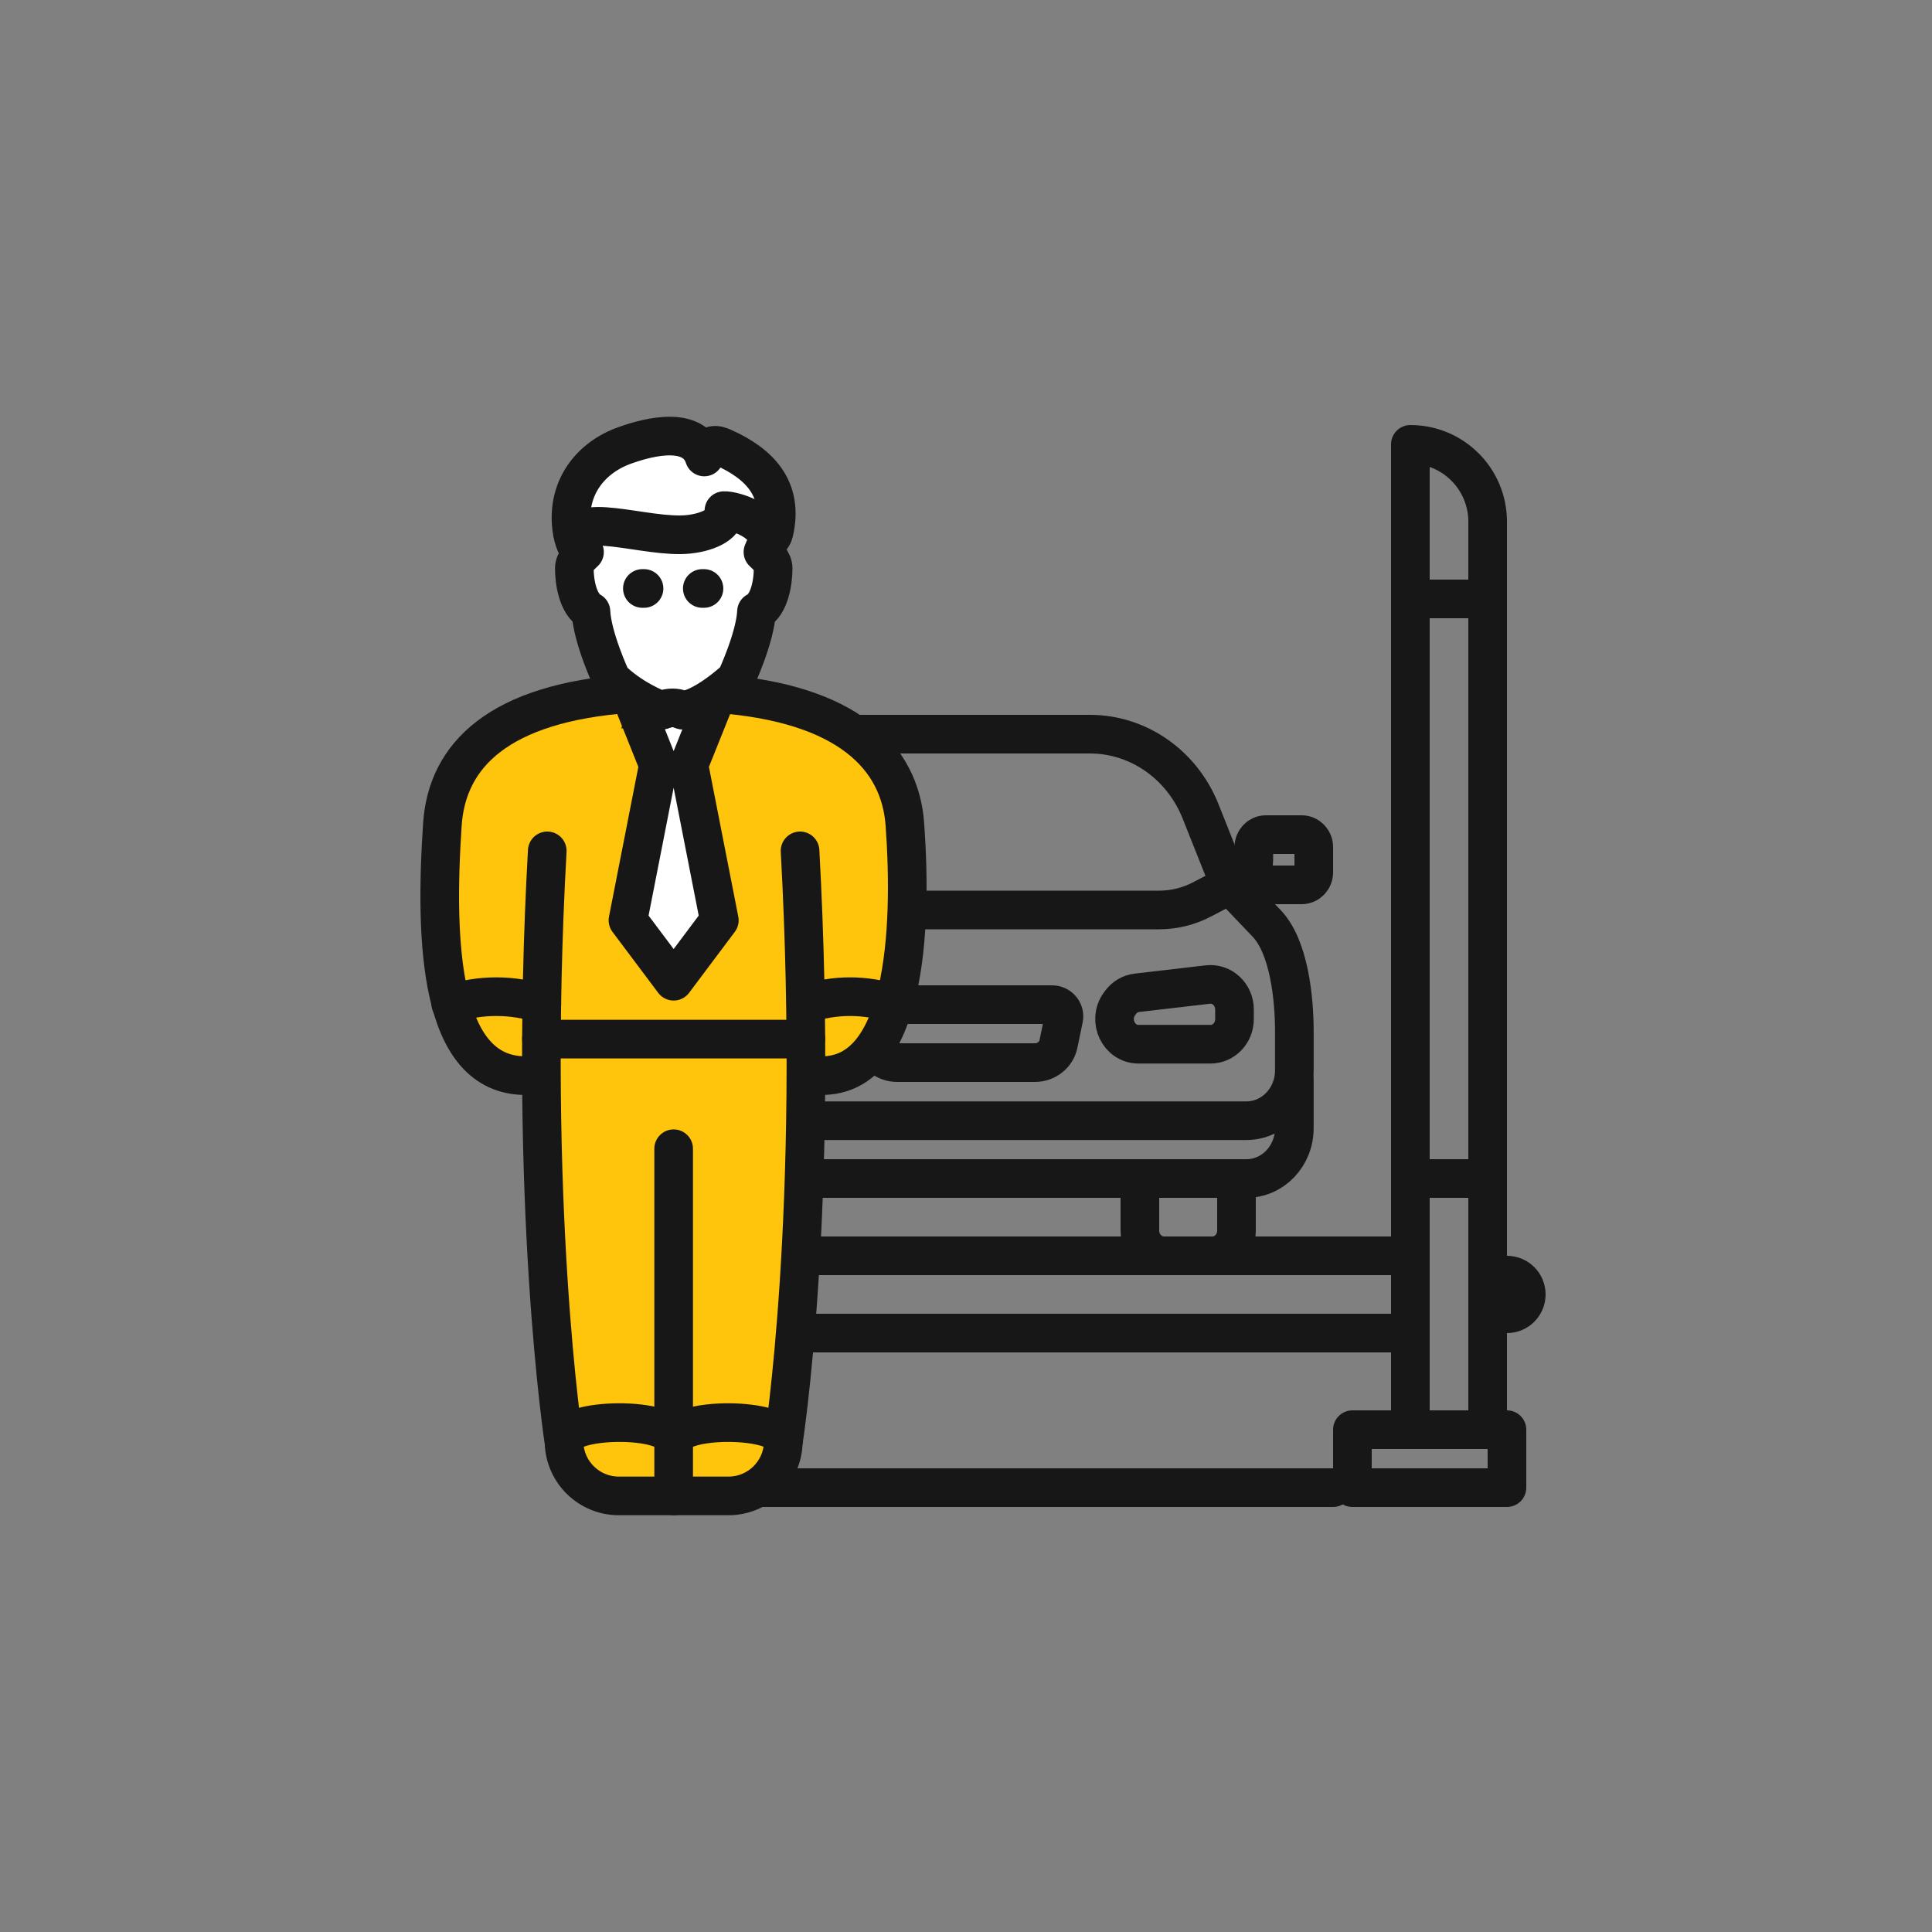 <?xml version="1.0" encoding="UTF-8"?>
<svg width="100px" height="100px" viewBox="0 0 100 100" version="1.1" xmlns="http://www.w3.org/2000/svg" xmlns:xlink="http://www.w3.org/1999/xlink">
    <rect x="0" y="0" width="100" height="100" fill="#808080" stroke="none"/>
    <!-- Generator: Sketch 51 (57462) - http://www.bohemiancoding.com/sketch -->
    <title>y_icon_shamai_4</title>
    <desc>Created with Sketch.</desc>
    <defs></defs>
    <g id="Page-1" stroke="none" stroke-width="1" fill="none" fill-rule="evenodd" stroke-linecap="round" stroke-linejoin="round">
        <g id="y_icon_shamai_4" stroke="#171717" stroke-width="2">
            <g id="Group-27" transform="translate(31, 23)">
                <polygon id="Stroke-1" points="6 46 42 46 42 42 6 42"></polygon>
                <g id="Group-26">
                    <path d="M46,45 L46,43 L47,43 C47.553,43 48,43.447 48,44 C48,44.553 47.553,45 47,45 L46,45 Z" id="Stroke-4"></path>
                    <polygon id="Stroke-8" points="39 54 47 54 47 51 39 51"></polygon>
                    <path d="M42,8 L46,8" id="Stroke-12"></path>
                    <path d="M42,38 L46,38" id="Stroke-13"></path>
                    <path d="M42,0 L42,51 L46,51 L46,4 C46,1.791 44.209,0 42,0 Z" id="Stroke-14"></path>
                    <path d="M38,54 L0,54" id="Stroke-15"></path>
                    <path d="M5,38 L5,40.7 C5,41.418 5.56,42 6.25,42 L8.75,42 C9.44,42 10,41.418 10,40.7 L10,38 L6.678,38 L5,38 Z" id="Stroke-16"></path>
                    <path d="M28,38 L28,40.7 C28,41.418 28.56,42 29.25,42 L31.75,42 C32.44,42 33,41.418 33,40.7 L33,38 L31.322,38 L28,38 Z" id="Stroke-17"></path>
                    <path d="M34.562,24.796 L32.656,22.8 L31.143,19 C30.18,16.578 27.919,15 25.415,15 L12.585,15 C10.081,15 7.821,16.578 6.856,19 L5.345,22.8 L3.438,24.796 C2.275,26.016 2,28.669 2,30.393 L2,32.407 C2,33.843 3.111,35.007 4.482,35.007 L33.511,35.007 C34.883,35.007 35.995,33.843 35.995,32.407 L35.995,30.393 C35.995,28.669 35.725,26.016 34.562,24.796 Z" id="Stroke-18"></path>
                    <path d="M2,32.9 L2,35.4 C2,36.836 3.111,38 4.482,38 L33.511,38 C34.883,38 35.994,36.836 35.994,35.4 L35.994,32.9" id="Stroke-19"></path>
                    <path d="M5.345,22.8 L6.78,23.551 C7.469,23.912 8.229,24.1 9,24.1 L29,24.1 C29.772,24.1 30.532,23.912 31.221,23.551 L32.656,22.8" id="Stroke-20"></path>
                    <path d="M10.006,31.049 L6.407,31.049 C5.745,31.049 5.208,30.467 5.208,29.749 L5.208,29.251 C5.208,28.477 5.829,27.874 6.54,27.959 L10.09,28.387 C10.419,28.427 10.719,28.611 10.917,28.899 L10.966,28.969 C11.559,29.826 10.995,31.049 10.006,31.049 Z" id="Stroke-21"></path>
                    <path d="M27.931,31.049 L31.656,31.049 C32.341,31.049 32.897,30.467 32.897,29.749 L32.897,29.251 C32.897,28.477 32.253,27.874 31.519,27.959 L27.844,28.387 C27.504,28.427 27.194,28.611 26.989,28.899 L26.938,28.969 C26.325,29.826 26.909,31.049 27.931,31.049 Z" id="Stroke-22"></path>
                    <path d="M4.104,21.5 L4.104,20.85 C4.104,20.491 3.825,20.2 3.482,20.2 L1.621,20.2 C1.278,20.2 1,20.491 1,20.85 L1,22.15 C1,22.509 1.278,22.8 1.621,22.8 L5.345,22.8 C4.66,22.8 4.104,22.218 4.104,21.5 Z" id="Stroke-23"></path>
                    <path d="M33.897,21.5 L33.897,20.85 C33.897,20.491 34.175,20.2 34.517,20.2 L36.379,20.2 C36.721,20.2 37.001,20.491 37.001,20.85 L37.001,22.15 C37.001,22.509 36.721,22.8 36.379,22.8 L32.656,22.8 C33.34,22.8 33.897,22.218 33.897,21.5 Z" id="Stroke-24"></path>
                    <path d="M22.568,32 L15.431,32 C14.839,32 14.33,31.597 14.214,31.035 L13.941,29.718 C13.865,29.347 14.158,29 14.549,29 L23.45,29 C23.841,29 24.134,29.347 24.058,29.718 L23.786,31.035 C23.67,31.597 23.16,32 22.568,32 Z" id="Stroke-25"></path>
                </g>
            </g>
            <g id="Icon/grar/reg/yellow" transform="translate(35, 50) scale(-1, 1) translate(-35, -50) translate(22, 22)">
                <g id="Group" transform="translate(0.571, 0.571)">
                    <g id="Group-2">
                        <path d="M10.291,13.33 C3.563,13.829 0.843,16.612 0.592,20.098 C0.186,25.695 0.592,33.103 4.888,33.103 L5.62,33.103 L18.372,33.103 L20.611,14.975 L10.291,13.33 Z" id="Stroke-3" fill="#FFC40C"></path>
                        <path d="M19.596,33.103 L20.234,33.103 C24.699,33.103 24.935,26.168 24.531,20.099 C24.292,16.532 21.631,13.812 14.83,13.327" id="Stroke-5" fill="#FFC40C"></path>
                        <path d="M6.018,21.47 C4.994,40.15 6.887,52.098 6.887,52.098 C6.93,53.634 8.187,54.857 9.723,54.857 L12.561,54.857 L15.398,54.857 C16.934,54.857 18.192,53.634 18.235,52.098 C18.235,52.098 20.127,39.756 19.103,21.47" id="Stroke-1" fill="#FFC40C"></path>
                        <path d="M12.561,36.887 L12.561,54.857" id="Stroke-7"></path>
                        <path d="M14.82,13.354 C14.059,13.863 13.301,14.187 13.182,14.187 C13.162,14.187 12.94,14.069 12.616,14.069 C12.302,14.069 12.1,14.187 12.08,14.187 C11.741,14.187 11.1,13.925 10.301,13.353 L11.773,17.025 L10.197,25.064 L12.561,28.217 L14.926,25.064 L13.35,17.025 L14.82,13.354 Z" id="Stroke-9" fill="#FFFFFF"></path>
                        <path d="M1.147,29.383 C2.669,28.895 4.192,28.895 5.715,29.383" id="Stroke-11"></path>
                        <path d="M5.718,31.212 L19.404,31.212" id="Stroke-13"></path>
                        <path d="M6.878,52.02 C6.833,50.769 12.56,50.718 12.561,52.02" id="Stroke-15"></path>
                        <path d="M18.235,52.02 C18.281,50.769 12.553,50.718 12.553,52.02" id="Stroke-17"></path>
                        <path d="M19.384,29.383 C20.955,28.895 22.526,28.895 24.097,29.383" id="Stroke-19"></path>
                        <path d="M17.472,5.951 C17.512,5.729 17.756,5.518 17.846,4.726 C18.084,2.62 16.816,1.094 15.09,0.482 C14.398,0.236 11.572,-0.741 10.976,1.082 C10.767,0.305 10.328,0.44 9.977,0.599 C8.139,1.424 6.823,2.725 7.376,5.01 C7.448,5.309 7.689,5.339 7.939,6.004 C7.764,6.181 7.412,6.448 7.412,6.855 C7.412,7.475 7.57,8.729 8.273,9.083 C8.338,10.445 9.333,12.572 9.333,12.572 C10.577,13.696 11.612,14.187 12.079,14.187 C12.1,14.187 12.302,14.069 12.616,14.069 C12.94,14.069 13.161,14.187 13.181,14.187 C13.353,14.187 14.869,13.518 15.785,12.572 C15.785,12.572 16.777,10.445 16.841,9.083 C17.547,8.699 17.702,7.475 17.702,6.855 C17.702,6.448 17.351,6.181 17.175,6.004 C17.219,5.772 17.472,5.951 17.472,5.951 Z" id="Stroke-21" fill="#FFFFFF"></path>
                        <path d="M7.685,5.465 C7.63,4.427 9.452,3.83 9.959,3.86 C9.783,4.474 10.671,4.967 11.782,5.085 C13.982,5.319 17.906,3.734 17.607,5.571" id="Stroke-23"></path>
                        <path d="M10.991,7.888 L11.078,7.888" id="Stroke-25"></path>
                        <path d="M14.094,7.888 L14.18,7.888" id="Stroke-27"></path>
                    </g>
                </g>
            </g>
        </g>
    </g>
</svg>